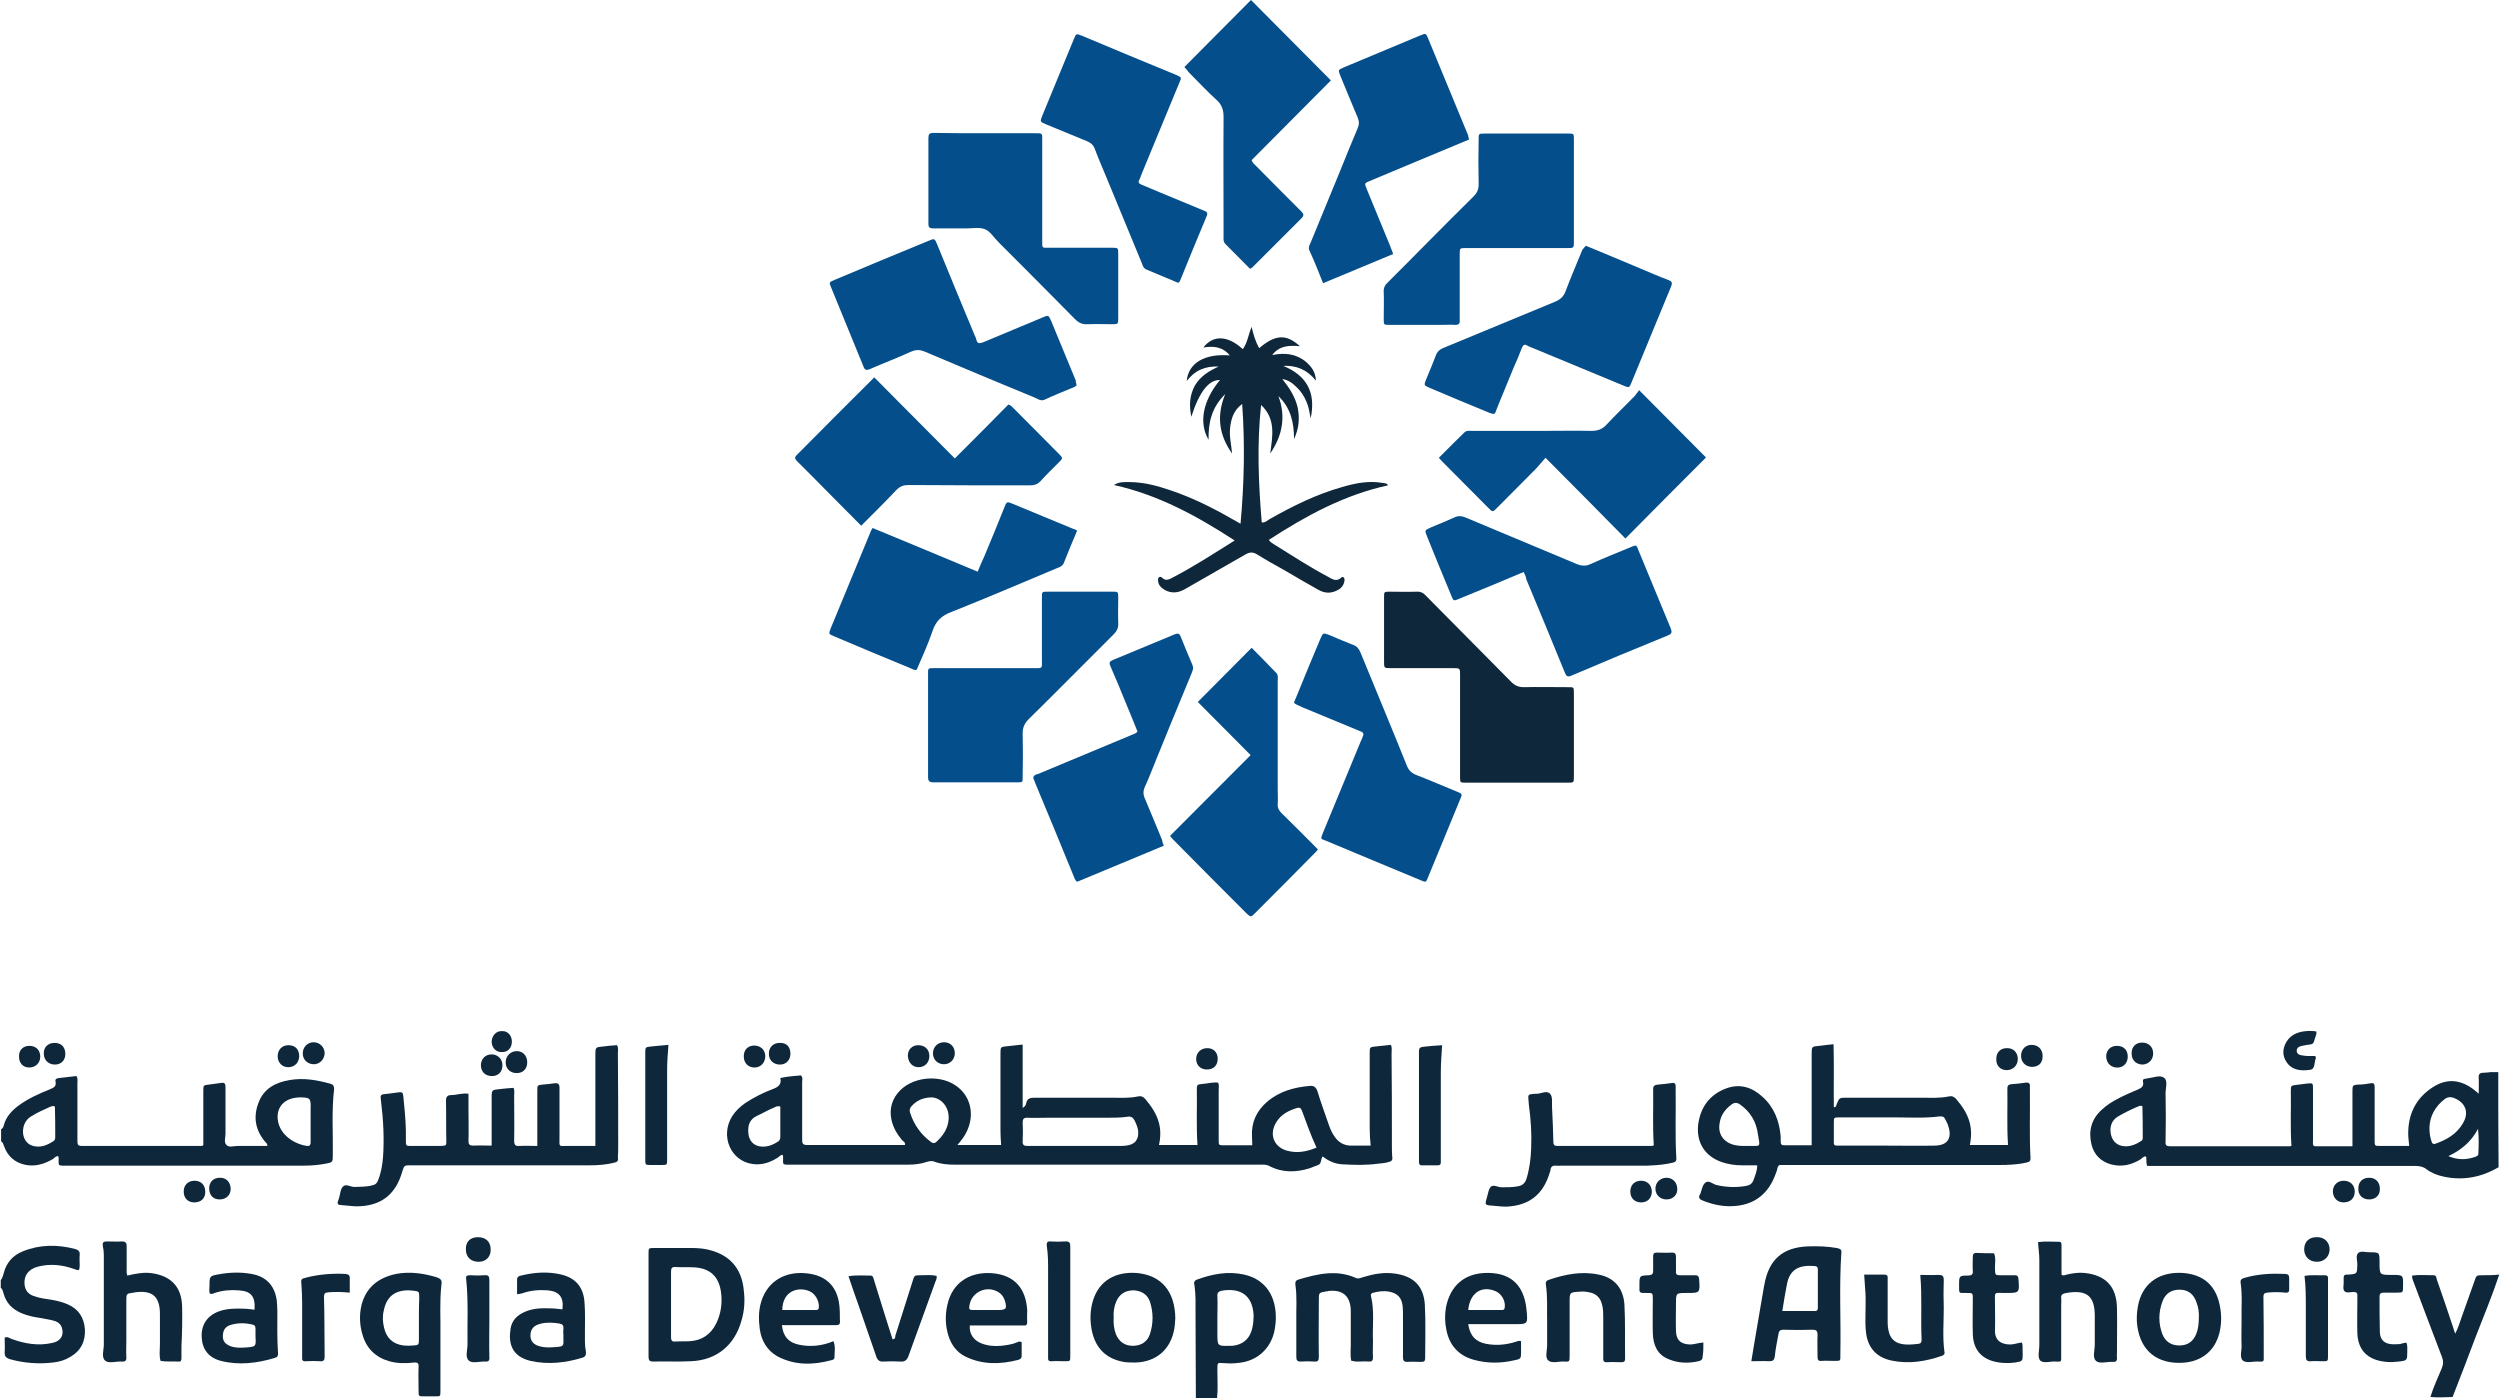 <svg width="236" height="132" viewBox="0 0 236 132" fill="none" xmlns="http://www.w3.org/2000/svg">
<path d="M113.073 66.264C114.767 64.56 116.429 62.887 118.154 61.152C118.893 61.896 119.693 62.701 120.494 63.538C120.679 63.724 120.617 64.002 120.617 64.219C120.617 67.627 120.617 71.034 120.617 74.442C120.617 74.938 120.648 75.403 120.617 75.898C120.586 76.27 120.74 76.518 120.986 76.766C122.126 77.881 123.265 79.027 124.404 80.173C124.343 80.297 124.281 80.359 124.219 80.421C122.31 82.373 120.371 84.293 118.431 86.245C118.092 86.586 118.061 86.586 117.692 86.245C115.352 83.891 113.012 81.567 110.702 79.213C110.61 79.12 110.548 79.027 110.456 78.903C112.981 76.363 115.506 73.854 118.061 71.282C116.368 69.579 114.705 67.906 113.073 66.264Z" fill="#044F8B"/>
<path d="M145.897 43.216C145.589 43.556 145.312 43.897 145.035 44.207C143.803 45.446 142.571 46.685 141.34 47.924C140.909 48.358 140.909 48.358 140.508 47.955C139.03 46.468 137.583 45.012 136.105 43.525C136.013 43.432 135.951 43.34 135.828 43.216C136.629 42.41 137.429 41.605 138.23 40.83C138.445 40.613 138.722 40.675 138.969 40.675C141.155 40.675 143.372 40.675 145.558 40.675C147.098 40.675 148.668 40.644 150.207 40.675C150.792 40.675 151.223 40.551 151.655 40.087C152.517 39.157 153.44 38.29 154.333 37.361C154.487 37.175 154.61 36.989 154.734 36.834C156.92 39.033 159.014 41.14 161.046 43.185C158.552 45.694 156.027 48.203 153.44 50.836C151.008 48.358 148.514 45.849 145.897 43.216Z" fill="#044F8B"/>
<path d="M81.297 49.627C80.374 48.698 79.512 47.831 78.65 46.963C77.51 45.817 76.402 44.671 75.263 43.556C75.047 43.339 74.955 43.184 75.232 42.936C77.664 40.489 80.097 38.041 82.529 35.625C85.054 38.165 87.579 40.706 90.135 43.277C91.889 41.542 93.552 39.838 95.184 38.196C95.43 38.227 95.523 38.413 95.677 38.537C97.093 39.962 98.51 41.387 99.926 42.812C100.357 43.246 100.357 43.246 99.957 43.648C99.372 44.237 98.756 44.826 98.202 45.445C97.924 45.724 97.647 45.817 97.247 45.817C93.429 45.817 89.611 45.817 85.762 45.786C85.3 45.786 84.962 45.91 84.623 46.251C83.576 47.366 82.468 48.45 81.297 49.627Z" fill="#044F8B"/>
<path d="M148.575 18.03C148.575 19.61 148.575 21.189 148.575 22.8C148.575 23.42 148.575 23.42 147.928 23.42C144.88 23.42 141.863 23.42 138.814 23.42C138.66 23.42 138.476 23.42 138.322 23.42C137.829 23.42 137.798 23.42 137.798 23.947C137.798 25.805 137.798 27.695 137.798 29.585C137.798 29.802 137.798 30.018 137.798 30.235C137.829 30.545 137.706 30.669 137.398 30.669C136.967 30.638 136.536 30.669 136.105 30.669C134.473 30.669 132.81 30.669 131.147 30.669C130.624 30.669 130.624 30.669 130.624 30.08C130.624 29.244 130.655 28.407 130.624 27.571C130.593 27.168 130.747 26.89 131.024 26.642C133.703 23.978 136.351 21.251 139.061 18.587C139.461 18.215 139.615 17.813 139.584 17.255C139.553 15.892 139.553 14.529 139.584 13.135C139.584 12.639 139.584 12.608 140.108 12.608C142.756 12.608 145.404 12.608 148.082 12.608C148.575 12.608 148.575 12.639 148.575 13.135C148.575 14.746 148.575 16.388 148.575 18.03Z" fill="#044F8B"/>
<path d="M137.83 68.432C137.83 66.883 137.83 65.303 137.83 63.754C137.83 63.072 137.83 63.072 137.183 63.072C135.212 63.072 133.272 63.072 131.302 63.072C130.655 63.072 130.655 63.072 130.655 62.453C130.655 60.439 130.655 58.426 130.655 56.381C130.655 55.855 130.655 55.855 131.21 55.855C132.041 55.855 132.872 55.886 133.704 55.855C134.104 55.824 134.381 55.978 134.627 56.257C137.306 58.983 140.016 61.678 142.664 64.374C143.002 64.714 143.341 64.869 143.864 64.869C145.219 64.838 146.574 64.869 147.96 64.869C148.575 64.869 148.575 64.838 148.575 65.427C148.575 68.06 148.575 70.662 148.575 73.296C148.575 73.884 148.575 73.884 147.99 73.884C144.788 73.884 141.586 73.884 138.384 73.884C137.83 73.884 137.83 73.884 137.83 73.326C137.83 71.716 137.83 70.074 137.83 68.432Z" fill="#0E273B"/>
<path d="M101.62 36.276C101.651 36.431 101.527 36.462 101.435 36.524C100.48 36.927 99.526 37.299 98.602 37.732C98.263 37.887 97.986 37.67 97.709 37.547C94.23 36.121 90.781 34.666 87.333 33.209C86.84 32.993 86.471 32.993 85.978 33.209C84.685 33.798 83.361 34.294 82.098 34.851C81.79 34.975 81.637 34.944 81.513 34.603C80.497 32.094 79.45 29.585 78.434 27.076C78.25 26.642 78.28 26.642 78.773 26.425C81.729 25.186 84.685 23.947 87.641 22.739C88.226 22.491 88.226 22.491 88.472 23.079C89.642 25.93 90.812 28.811 92.013 31.661C92.075 31.785 92.136 31.908 92.167 32.063C92.259 32.466 92.475 32.435 92.814 32.311C94.692 31.537 96.57 30.731 98.448 29.957C98.972 29.74 98.972 29.74 99.218 30.267C99.988 32.156 100.788 34.046 101.558 35.936C101.527 36.029 101.589 36.121 101.62 36.276Z" fill="#044F8B"/>
<path d="M122.156 66.357C122.187 66.233 122.218 66.109 122.279 66.016C123.049 64.095 123.85 62.206 124.65 60.285C124.897 59.727 124.897 59.727 125.482 59.944C126.221 60.254 126.99 60.595 127.729 60.873C128.099 60.997 128.284 61.245 128.438 61.617C129.885 65.149 131.363 68.68 132.779 72.212C132.964 72.707 133.241 72.986 133.734 73.172C135.027 73.668 136.289 74.225 137.582 74.752C138.044 74.938 138.044 74.969 137.86 75.403C136.843 77.881 135.827 80.328 134.811 82.806C134.626 83.302 134.596 83.302 134.165 83.116C131.147 81.877 128.16 80.607 125.174 79.368C124.681 79.151 124.619 79.275 124.897 78.593C126.097 75.712 127.268 72.831 128.468 69.95C128.499 69.919 128.499 69.857 128.53 69.826C128.807 69.176 128.807 69.176 128.16 68.928C126.405 68.216 124.681 67.472 122.926 66.76C122.649 66.605 122.372 66.543 122.156 66.357Z" fill="#044F8B"/>
<path d="M111.226 26.703C110.24 26.301 109.255 25.867 108.27 25.464C107.931 25.34 107.87 25.062 107.777 24.814C106.669 22.119 105.56 19.454 104.452 16.759C104.082 15.861 103.682 14.963 103.343 14.033C103.22 13.693 103.005 13.507 102.666 13.352C101.373 12.825 100.049 12.268 98.755 11.741C98.17 11.493 98.17 11.493 98.386 10.935C99.371 8.519 100.387 6.103 101.373 3.686C101.588 3.16 101.588 3.16 102.142 3.377C105.098 4.616 108.054 5.855 111.01 7.063C111.595 7.311 111.534 7.342 111.318 7.838C110.117 10.719 108.947 13.6 107.746 16.481C107.685 16.636 107.654 16.79 107.562 16.945C107.408 17.224 107.5 17.317 107.777 17.441C108.393 17.689 109.009 17.968 109.625 18.215C110.979 18.773 112.303 19.331 113.658 19.888C113.904 19.981 114.058 20.074 113.904 20.415C113.042 22.459 112.211 24.504 111.38 26.549C111.349 26.58 111.287 26.642 111.226 26.703Z" fill="#044F8B"/>
<path d="M149.714 23.203C151.377 23.885 153.071 24.597 154.764 25.31C155.657 25.681 156.55 26.084 157.474 26.425C157.812 26.549 157.905 26.673 157.751 27.044C156.488 30.08 155.257 33.116 153.994 36.152C153.81 36.617 153.779 36.617 153.255 36.4C150.33 35.192 147.436 33.984 144.511 32.776C144.388 32.745 144.295 32.683 144.172 32.621C143.926 32.466 143.803 32.559 143.679 32.806C143.433 33.457 143.156 34.108 142.879 34.727C142.294 36.183 141.678 37.608 141.124 39.033C140.908 39.126 140.754 39.002 140.6 38.971C138.722 38.197 136.844 37.422 134.966 36.617C134.411 36.369 134.411 36.369 134.627 35.811C134.935 35.068 135.243 34.355 135.52 33.612C135.674 33.178 135.92 32.961 136.351 32.806C139.831 31.381 143.279 29.925 146.758 28.5C147.282 28.284 147.621 28.005 147.805 27.447C148.298 26.146 148.852 24.876 149.376 23.575C149.499 23.451 149.56 23.327 149.714 23.203Z" fill="#044F8B"/>
<path d="M101.681 50.093C101.25 51.115 100.819 52.137 100.418 53.16C100.295 53.438 100.049 53.531 99.803 53.624C96.477 55.018 93.152 56.443 89.796 57.776C88.903 58.116 88.349 58.612 88.04 59.541C87.609 60.811 87.055 62.02 86.532 63.228C86.285 63.29 86.162 63.166 86.008 63.104C83.576 62.112 81.143 61.09 78.742 60.068C78.218 59.851 78.218 59.851 78.403 59.355C79.665 56.288 80.928 53.222 82.19 50.186C82.221 50.062 82.314 49.969 82.375 49.845C85.67 51.208 88.964 52.571 92.29 53.965C92.505 53.438 92.721 52.943 92.936 52.478C93.583 50.96 94.199 49.411 94.814 47.893C95.03 47.336 95.061 47.336 95.584 47.553C97.493 48.358 99.433 49.133 101.342 49.938C101.435 49.938 101.527 50 101.681 50.093Z" fill="#044F8B"/>
<path d="M143.833 53.996C141.863 54.833 139.923 55.638 138.014 56.412C137.09 56.784 137.275 56.846 136.875 55.917C136.136 54.151 135.428 52.416 134.719 50.65C134.473 50.062 134.473 50.062 135.089 49.783C135.828 49.473 136.536 49.194 137.275 48.854C137.644 48.668 137.983 48.699 138.353 48.854C141.832 50.31 145.311 51.766 148.791 53.222C149.283 53.438 149.714 53.469 150.207 53.222C151.439 52.664 152.701 52.168 153.964 51.642C154.456 51.425 154.487 51.425 154.672 51.952C155.688 54.43 156.704 56.877 157.72 59.324C157.843 59.665 157.843 59.82 157.474 59.975C154.425 61.214 151.377 62.484 148.329 63.785C147.929 63.971 147.836 63.754 147.713 63.475C146.512 60.533 145.311 57.621 144.08 54.678C144.08 54.492 143.957 54.275 143.833 53.996Z" fill="#044F8B"/>
<path d="M138.692 13.166C136.906 13.909 135.182 14.621 133.488 15.334C132.072 15.923 130.655 16.511 129.27 17.1C128.808 17.286 128.808 17.317 128.993 17.781C129.732 19.578 130.471 21.375 131.21 23.172C131.302 23.419 131.394 23.667 131.518 23.977C129.301 24.907 127.115 25.805 124.898 26.734C124.467 25.65 124.066 24.628 123.604 23.636C123.481 23.326 123.635 23.11 123.728 22.893C124.651 20.662 125.544 18.463 126.468 16.232C127.022 14.869 127.576 13.475 128.161 12.112C128.315 11.741 128.315 11.462 128.161 11.09C127.607 9.789 127.084 8.488 126.53 7.156C126.314 6.598 126.314 6.598 126.807 6.381C129.239 5.359 131.641 4.368 134.073 3.345C134.597 3.128 134.597 3.128 134.812 3.624C136.075 6.691 137.337 9.758 138.599 12.794C138.599 12.918 138.63 13.011 138.692 13.166Z" fill="#044F8B"/>
<path d="M109.871 79.832C107.1 80.978 104.39 82.125 101.681 83.24C101.465 83.085 101.435 82.868 101.342 82.682C100.141 79.739 98.941 76.827 97.709 73.884C97.678 73.822 97.678 73.73 97.647 73.698C97.432 73.358 97.586 73.172 97.924 73.079C98.048 73.048 98.201 72.986 98.325 72.924C101.157 71.747 103.959 70.57 106.792 69.392C106.977 69.299 107.223 69.269 107.377 69.052C107.008 68.153 106.638 67.193 106.238 66.264C105.776 65.117 105.314 64.002 104.822 62.887C104.668 62.546 104.76 62.422 105.068 62.298C107.008 61.493 108.948 60.688 110.887 59.882C111.195 59.758 111.349 59.789 111.472 60.13C111.811 60.997 112.181 61.865 112.55 62.732C112.704 63.073 112.581 63.321 112.458 63.63C111.318 66.357 110.21 69.083 109.101 71.809C108.763 72.645 108.455 73.451 108.085 74.256C107.901 74.659 107.901 75 108.085 75.402C108.64 76.703 109.163 78.004 109.717 79.337C109.717 79.492 109.779 79.646 109.871 79.832Z" fill="#044F8B"/>
<path d="M111.811 6.32C113.935 4.182 116.029 2.076 118.092 0C120.555 2.478 123.08 5.019 125.636 7.59C123.172 10.068 120.647 12.608 118.153 15.118C118.246 15.396 118.461 15.551 118.615 15.706C120.001 17.131 121.417 18.525 122.834 19.95C123.049 20.167 123.142 20.322 122.864 20.601C121.294 22.15 119.755 23.73 118.184 25.279C118.153 25.309 118.092 25.309 117.999 25.372C117.23 24.597 116.46 23.823 115.69 23.048C115.444 22.8 115.505 22.521 115.505 22.243C115.505 18.525 115.475 14.777 115.505 11.059C115.505 10.378 115.351 9.882 114.828 9.418C113.904 8.581 113.042 7.652 112.18 6.784C112.088 6.598 111.872 6.444 111.811 6.32Z" fill="#044F8B"/>
<path d="M87.61 68.432C87.61 66.883 87.61 65.303 87.61 63.754C87.61 63.042 87.548 63.073 88.256 63.073C91.335 63.073 94.415 63.073 97.494 63.073C98.479 63.073 98.356 63.166 98.356 62.174C98.356 60.285 98.356 58.364 98.356 56.474C98.356 55.824 98.325 55.855 99.002 55.855C101.004 55.855 103.005 55.855 105.037 55.855C105.53 55.855 105.561 55.855 105.561 56.381C105.561 57.187 105.53 58.023 105.561 58.829C105.592 59.262 105.438 59.572 105.13 59.882C102.451 62.546 99.803 65.241 97.093 67.905C96.724 68.277 96.539 68.68 96.539 69.207C96.57 70.57 96.57 71.933 96.539 73.327C96.539 73.853 96.539 73.853 96.046 73.853C93.398 73.853 90.75 73.853 88.102 73.853C87.733 73.853 87.61 73.729 87.61 73.358C87.61 71.747 87.61 70.105 87.61 68.432Z" fill="#044F8B"/>
<path d="M93.029 12.577C94.538 12.577 96.046 12.577 97.555 12.577C98.479 12.577 98.387 12.515 98.387 13.382C98.387 16.449 98.387 19.547 98.387 22.614C98.387 22.769 98.387 22.955 98.387 23.11C98.387 23.326 98.51 23.419 98.695 23.388C98.879 23.388 99.064 23.388 99.279 23.388C101.189 23.388 103.098 23.388 105.007 23.388C105.53 23.388 105.561 23.388 105.561 23.946C105.561 25.991 105.561 28.035 105.561 30.08C105.561 30.576 105.53 30.606 105.037 30.606C104.237 30.606 103.467 30.576 102.666 30.606C102.174 30.637 101.835 30.483 101.466 30.111C99.064 27.663 96.632 25.247 94.23 22.831C93.799 22.397 93.46 21.808 92.937 21.623C92.413 21.437 91.797 21.561 91.243 21.561C90.196 21.561 89.149 21.561 88.103 21.561C87.764 21.561 87.641 21.468 87.641 21.127C87.641 18.432 87.641 15.737 87.641 13.042C87.641 12.67 87.733 12.546 88.133 12.546C89.734 12.577 91.366 12.577 93.029 12.577Z" fill="#044F8B"/>
<path d="M118.862 32.868C120.402 31.567 121.418 31.505 122.711 32.682C121.695 32.589 120.771 32.62 120.094 33.519C121.294 33.271 122.372 33.395 123.296 34.169C123.789 34.603 124.189 35.099 124.22 35.935C123.388 34.882 122.372 34.479 121.141 34.541C123.327 35.439 124.25 37.019 123.727 39.498C123.604 38.878 123.542 38.382 123.327 37.918C123.111 37.391 122.803 36.926 122.403 36.555C122.033 36.183 121.633 35.873 121.048 35.78C121.695 36.586 122.249 37.422 122.495 38.444C122.711 39.498 122.618 40.458 122.157 41.449C122.157 39.9 121.849 38.506 120.679 37.391C121.418 39.343 121.048 41.139 119.909 42.812C120.124 41.17 120.463 39.559 119.047 38.227C118.646 41.914 118.8 45.631 119.108 49.318C119.447 49.349 119.632 49.132 119.847 49.008C122.033 47.769 124.281 46.654 126.714 45.972C127.976 45.6 129.269 45.352 130.593 45.6C130.747 45.631 130.932 45.6 131.024 45.817C126.898 46.716 123.265 48.698 119.786 50.96C119.909 51.208 120.124 51.269 120.278 51.393C121.972 52.447 123.635 53.531 125.39 54.46C125.79 54.677 126.159 54.956 126.621 54.522C126.775 54.367 126.929 54.553 126.929 54.739C126.898 55.142 126.683 55.483 126.344 55.668C125.698 56.04 125.082 56.04 124.435 55.668C123.388 55.08 122.372 54.491 121.325 53.872C120.432 53.376 119.539 52.88 118.646 52.323C118.277 52.106 118 52.106 117.6 52.323C115.691 53.438 113.782 54.491 111.873 55.606C111.226 55.978 110.61 56.04 109.964 55.699C109.594 55.483 109.317 55.204 109.317 54.739C109.317 54.491 109.502 54.367 109.686 54.522C109.964 54.801 110.21 54.77 110.518 54.615C112.581 53.562 114.521 52.292 116.553 51.022C112.981 48.698 109.348 46.716 105.16 45.786C105.622 45.476 106.115 45.507 106.577 45.507C107.931 45.507 109.225 45.848 110.487 46.282C112.519 46.963 114.459 47.924 116.337 49.008C116.553 49.132 116.799 49.256 117.107 49.442C117.446 45.662 117.538 41.976 117.261 38.135C116.43 38.754 116.214 39.559 116.122 40.396C116.029 41.201 116.245 42.007 116.306 42.812C115.106 41.108 114.798 39.312 115.66 37.205C114.367 38.475 114.059 39.9 114.089 41.511C113.135 39.9 113.566 37.794 115.167 35.873C114.12 35.842 113.227 36.957 112.458 39.343C112.242 38.227 112.304 37.298 112.796 36.4C113.32 35.501 114.151 35.006 115.044 34.603C113.812 34.541 112.796 34.944 112.026 35.966C112.18 34.262 113.72 33.364 116.091 33.55C115.413 32.713 114.521 32.651 113.597 32.806C114.521 31.598 115.906 31.66 117.322 32.961C117.754 32.372 117.846 31.598 118.154 30.855C118.308 31.536 118.493 32.187 118.862 32.868Z" fill="#0E273B"/>
<path d="M58.358 108.115C58.358 105.234 58.358 102.353 58.328 99.472C58.328 99.225 58.389 98.946 58.266 98.698C58.235 98.667 58.204 98.667 58.204 98.667C57.773 98.698 57.342 98.729 56.911 98.791C56.234 98.853 56.203 98.853 56.203 99.565C56.203 102.415 56.203 105.265 56.203 108.177C55.372 108.177 54.479 108.177 53.586 108.177C52.693 108.177 52.816 108.301 52.816 107.372C52.816 105.823 52.816 104.243 52.816 102.694C52.816 102.322 52.693 102.23 52.354 102.261C51.985 102.322 51.584 102.353 51.215 102.384C50.722 102.446 50.722 102.446 50.722 102.973C50.722 104.677 50.722 106.412 50.722 108.177C50.168 108.177 49.583 108.146 49.029 108.177C48.659 108.208 48.536 108.085 48.536 107.682C48.567 106.257 48.536 104.863 48.536 103.438C48.536 103.19 48.598 102.942 48.475 102.694C48.044 102.725 47.582 102.756 47.12 102.818C46.442 102.88 46.412 102.911 46.412 103.593C46.412 105.111 46.412 106.598 46.412 108.146C45.827 108.146 45.272 108.115 44.687 108.146C44.349 108.146 44.225 108.054 44.225 107.713C44.256 106.721 44.225 105.73 44.225 104.77C44.225 104.274 44.225 103.778 44.225 103.252C43.64 103.159 43.117 103.376 42.593 103.376C42.224 103.376 42.101 103.562 42.101 103.902C42.132 105.142 42.101 106.35 42.132 107.589C42.132 108.146 42.163 108.146 41.639 108.177C40.715 108.177 39.761 108.177 38.837 108.177C38.314 108.177 38.314 108.177 38.314 107.62C38.344 106.443 38.252 105.265 38.129 104.088C38.006 102.973 38.191 103.035 37.082 103.19C36.928 103.221 36.743 103.221 36.589 103.252C35.881 103.314 35.881 103.314 35.974 103.995C36.189 105.73 36.281 107.496 36.158 109.231C36.097 109.974 35.974 110.718 35.696 111.399C35.604 111.678 35.45 111.833 35.142 111.895C34.588 112.05 34.003 112.019 33.449 112.05C33.079 112.05 32.648 111.709 32.371 112.019C32.125 112.267 32.125 112.731 32.002 113.103C31.971 113.196 31.94 113.289 31.909 113.382C31.817 113.63 31.909 113.754 32.156 113.754C32.679 113.785 33.202 113.878 33.726 113.878C35.974 113.847 37.359 112.762 37.975 110.594C38.16 110.005 38.16 110.005 38.776 110.005C42.686 110.005 46.627 110.005 50.538 110.005C52.262 110.005 53.986 110.005 55.71 110.005C56.48 110.005 57.25 109.943 57.989 109.757C58.266 109.695 58.389 109.602 58.328 109.262C58.358 108.89 58.358 108.518 58.358 108.115Z" fill="#0E273B"/>
<path d="M157.905 109.757C158.213 109.695 158.274 109.54 158.243 109.262C158.12 107.186 158.213 105.079 158.182 103.004C158.182 102.849 158.182 102.663 158.182 102.508C158.182 102.291 158.059 102.198 157.874 102.229C157.412 102.291 156.981 102.353 156.519 102.384C156.18 102.415 156.057 102.508 156.057 102.849C156.088 104.615 155.996 106.35 156.119 108.115C156.057 108.146 155.996 108.177 155.934 108.177C152.978 108.177 150.022 108.177 147.036 108.177C146.697 108.177 146.635 108.053 146.635 107.744C146.605 106.659 146.574 105.575 146.512 104.522C146.481 104.088 146.605 103.5 146.297 103.221C145.958 102.911 145.434 103.283 145.003 103.252C144.942 103.252 144.911 103.252 144.849 103.252C144.234 103.314 144.234 103.314 144.295 103.933C144.295 104.057 144.326 104.181 144.326 104.305C144.511 105.668 144.603 107.031 144.542 108.394C144.511 109.355 144.388 110.315 144.11 111.244C143.987 111.678 143.71 111.926 143.279 111.988C142.786 112.081 142.294 112.081 141.77 112.081C141.401 112.081 140.97 111.802 140.754 112.019C140.508 112.236 140.477 112.7 140.354 113.072C140.323 113.196 140.292 113.289 140.262 113.413C140.2 113.661 140.292 113.753 140.539 113.784C141.093 113.815 141.616 113.908 142.171 113.908C144.357 113.815 145.681 112.762 146.297 110.687C146.327 110.625 146.358 110.563 146.358 110.47C146.389 110.098 146.605 110.005 146.943 110.036C147.097 110.067 147.22 110.036 147.374 110.036C150.084 110.036 152.824 110.036 155.534 110.036C156.365 110.005 157.135 109.943 157.905 109.757Z" fill="#0E273B"/>
<path d="M61.438 98.791C60.914 98.853 60.914 98.853 60.914 99.41C60.914 102.756 60.914 106.071 60.914 109.416C60.914 109.974 60.914 109.974 61.438 109.974C61.776 109.974 62.115 109.974 62.454 109.974C62.977 109.974 62.977 109.974 62.977 109.416C62.977 106.597 62.977 103.809 62.977 100.99C62.977 100.216 63.039 99.472 63.1 98.636C62.484 98.698 61.961 98.729 61.438 98.791Z" fill="#0E273B"/>
<path d="M134.32 98.822C134.073 98.853 133.95 98.946 133.95 99.225C133.95 102.694 133.95 106.195 133.95 109.664C133.95 109.881 134.012 110.036 134.258 110.005C134.751 110.005 135.213 110.005 135.705 110.005C135.921 110.005 136.013 109.943 136.013 109.726C136.013 109.571 136.013 109.386 136.013 109.231C136.013 106.598 136.013 103.964 136.013 101.3C136.013 100.433 136.075 99.596 136.136 98.667C135.459 98.698 134.905 98.76 134.32 98.822Z" fill="#0E273B"/>
<path d="M218.07 100.99C218.593 100.928 218.439 100.247 218.624 99.875C218.624 99.844 218.593 99.782 218.563 99.689C218.347 99.689 218.101 99.689 217.885 99.689C217.7 99.689 217.516 99.658 217.3 99.627C217.054 99.596 216.807 99.472 216.807 99.194C216.807 98.915 217.023 98.791 217.3 98.729C217.454 98.698 217.639 98.667 217.793 98.636C218.378 98.574 218.378 98.574 218.532 98.016C218.593 97.799 218.716 97.614 218.655 97.366C218.255 97.304 217.854 97.304 217.454 97.366C216.807 97.459 216.222 97.737 215.853 98.326C215.483 98.946 215.422 99.596 215.822 100.216C216.346 101.052 217.239 101.114 218.07 100.99Z" fill="#0E273B"/>
<path d="M29.57 100.463C30.155 100.494 30.617 100.03 30.647 99.441C30.647 98.852 30.186 98.388 29.601 98.388C29.015 98.388 28.554 98.883 28.584 99.472C28.584 99.999 28.985 100.432 29.57 100.463Z" fill="#0E273B"/>
<path d="M20.732 111.182C20.147 111.182 19.747 111.585 19.747 112.174C19.747 112.824 20.117 113.227 20.732 113.227C21.348 113.227 21.779 112.824 21.779 112.205C21.748 111.585 21.348 111.151 20.732 111.182Z" fill="#0E273B"/>
<path d="M199.75 100.774C200.366 100.836 200.827 100.433 200.858 99.814C200.889 99.163 200.519 98.76 199.904 98.729C199.288 98.698 198.888 99.07 198.826 99.628C198.795 100.247 199.165 100.712 199.75 100.774Z" fill="#0E273B"/>
<path d="M221.241 111.461C220.625 111.461 220.194 111.926 220.225 112.514C220.256 113.103 220.656 113.506 221.241 113.506C221.888 113.506 222.288 113.103 222.288 112.483C222.288 111.864 221.857 111.461 221.241 111.461Z" fill="#0E273B"/>
<path d="M154.918 111.461C154.303 111.461 153.902 111.864 153.902 112.483C153.902 113.072 154.272 113.475 154.857 113.506C155.503 113.537 155.904 113.134 155.935 112.514C155.935 111.895 155.534 111.461 154.918 111.461Z" fill="#0E273B"/>
<path d="M18.361 111.461C17.746 111.461 17.314 111.895 17.345 112.514C17.345 113.103 17.746 113.506 18.331 113.506C18.977 113.506 19.378 113.134 19.378 112.514C19.378 111.864 18.977 111.461 18.361 111.461Z" fill="#0E273B"/>
<path d="M223.612 111.182C223.027 111.182 222.627 111.585 222.627 112.174C222.596 112.793 222.996 113.227 223.643 113.227C224.259 113.227 224.69 112.824 224.659 112.205C224.659 111.585 224.228 111.151 223.612 111.182Z" fill="#0E273B"/>
<path d="M89.057 100.463C89.642 100.494 90.103 100.061 90.134 99.472C90.165 98.852 89.734 98.388 89.118 98.388C88.533 98.388 88.071 98.821 88.071 99.441C88.071 99.999 88.472 100.432 89.057 100.463Z" fill="#0E273B"/>
<path d="M47.736 100.278C47.736 100.897 48.167 101.3 48.783 101.3C49.399 101.3 49.799 100.866 49.769 100.216C49.738 99.627 49.337 99.225 48.783 99.225C48.198 99.225 47.736 99.689 47.736 100.278Z" fill="#0E273B"/>
<path d="M189.434 101.021C190.019 101.021 190.481 100.588 190.481 99.968C190.481 99.349 190.05 98.915 189.434 98.946C188.818 98.946 188.418 99.38 188.449 100.03C188.449 100.619 188.849 101.021 189.434 101.021Z" fill="#0E273B"/>
<path d="M73.569 100.495C74.185 100.525 74.616 100.092 74.616 99.472C74.616 98.822 74.246 98.419 73.6 98.45C72.984 98.45 72.553 98.884 72.584 99.503C72.584 100.061 72.984 100.464 73.569 100.495Z" fill="#0E273B"/>
<path d="M2.751 100.773C3.336 100.773 3.798 100.37 3.798 99.751C3.798 99.131 3.398 98.728 2.782 98.728C2.197 98.728 1.797 99.1 1.797 99.689C1.766 100.339 2.166 100.773 2.751 100.773Z" fill="#0E273B"/>
<path d="M157.258 111.182C156.673 111.213 156.242 111.678 156.273 112.266C156.304 112.824 156.735 113.227 157.32 113.227C157.936 113.227 158.367 112.793 158.336 112.205C158.305 111.585 157.874 111.151 157.258 111.182Z" fill="#0E273B"/>
<path d="M86.717 100.743C87.302 100.743 87.733 100.309 87.733 99.689C87.733 99.07 87.302 98.667 86.686 98.667C86.102 98.667 85.701 99.07 85.701 99.658C85.732 100.309 86.132 100.743 86.717 100.743Z" fill="#0E273B"/>
<path d="M27.26 100.743C27.845 100.712 28.214 100.309 28.245 99.72C28.245 99.07 27.876 98.667 27.229 98.667C26.613 98.667 26.213 99.101 26.213 99.72C26.213 100.34 26.675 100.774 27.26 100.743Z" fill="#0E273B"/>
<path d="M202.213 100.495C202.798 100.495 203.259 100.061 203.259 99.441C203.259 98.822 202.828 98.419 202.213 98.419C201.597 98.419 201.196 98.853 201.227 99.472C201.227 100.061 201.628 100.464 202.213 100.495Z" fill="#0E273B"/>
<path d="M5.183 100.495C5.768 100.495 6.168 100.092 6.168 99.504C6.168 98.853 5.799 98.45 5.152 98.45C4.537 98.45 4.106 98.853 4.136 99.472C4.136 100.061 4.567 100.495 5.183 100.495Z" fill="#0E273B"/>
<path d="M71.229 100.774C71.814 100.774 72.245 100.309 72.245 99.69C72.214 99.07 71.783 98.698 71.167 98.698C70.582 98.729 70.213 99.101 70.213 99.721C70.213 100.371 70.644 100.774 71.229 100.774Z" fill="#0E273B"/>
<path d="M191.836 98.636C191.251 98.605 190.789 99.039 190.789 99.659C190.789 100.247 191.159 100.65 191.744 100.712C192.39 100.743 192.821 100.371 192.821 99.752C192.852 99.101 192.452 98.667 191.836 98.636Z" fill="#0E273B"/>
<path d="M46.381 101.579C46.997 101.61 47.428 101.207 47.428 100.587C47.459 99.999 46.997 99.534 46.412 99.534C45.827 99.534 45.426 99.937 45.395 100.525C45.395 101.145 45.765 101.548 46.381 101.579Z" fill="#0E273B"/>
<path d="M113.936 100.96C114.582 100.96 114.952 100.557 114.952 99.937C114.952 99.318 114.521 98.915 113.905 98.946C113.32 98.977 112.889 99.411 112.92 100.03C112.95 100.588 113.351 100.96 113.936 100.96Z" fill="#0E273B"/>
<path d="M47.397 99.317C47.952 99.317 48.321 98.915 48.321 98.326C48.321 97.768 47.952 97.335 47.428 97.335C46.843 97.304 46.443 97.737 46.412 98.326C46.412 98.915 46.843 99.348 47.397 99.317Z" fill="#0E273B"/>
<path d="M31.14 102.292C29.908 101.951 28.676 101.734 27.383 101.951C26.028 102.168 24.889 102.756 24.396 104.119C23.873 105.482 24.119 106.753 25.105 107.868C25.166 107.93 25.259 107.992 25.228 108.178C24.304 108.178 23.349 108.178 22.426 108.178C22.056 108.178 21.594 108.363 21.348 108.054C21.133 107.806 21.287 107.372 21.287 107C21.287 105.544 21.287 104.057 21.287 102.601C21.287 102.292 21.194 102.168 20.855 102.23C20.486 102.292 20.086 102.323 19.716 102.385C19.193 102.447 19.193 102.447 19.193 103.004C19.193 104.708 19.193 106.412 19.193 108.116C19.162 108.116 19.1 108.178 19.008 108.178C15.252 108.178 11.495 108.178 7.739 108.178C7.369 108.178 7.308 108.054 7.308 107.713C7.308 105.916 7.308 104.119 7.308 102.292C7.308 102.075 7.369 101.796 7.215 101.579C6.692 101.641 6.138 101.703 5.583 101.765C5.368 101.796 5.183 101.827 5.245 102.106C5.337 102.601 5.029 102.694 4.66 102.849C3.674 103.252 2.689 103.686 1.796 104.336C1.119 104.832 0.564 105.42 0.349 106.257C0.318 106.381 0.256 106.536 0.103 106.598C0.103 106.969 0.103 107.372 0.103 107.744C0.318 107.868 0.318 108.085 0.41 108.27C0.749 109.169 1.396 109.726 2.319 109.943C3.274 110.16 4.105 109.912 4.937 109.448C5.121 109.355 5.214 109.138 5.491 109.138C5.614 109.417 5.46 109.726 5.583 109.974C5.768 110.067 5.953 110.036 6.138 110.036C13.65 110.036 21.194 110.036 28.738 110.036C29.415 110.036 30.093 109.974 30.739 109.85C31.417 109.726 31.417 109.696 31.417 109.014C31.448 106.938 31.294 104.863 31.54 102.818C31.54 102.447 31.386 102.354 31.14 102.292ZM5.214 107.403C5.214 107.527 5.152 107.651 5.06 107.713C4.444 108.116 3.797 108.394 3.028 108.147C2.751 108.054 2.535 107.868 2.381 107.62C1.95 106.876 2.196 105.823 2.935 105.389C3.52 105.018 4.167 104.739 4.783 104.46C4.906 104.429 4.998 104.367 5.183 104.46C5.214 105.42 5.214 106.412 5.214 107.403ZM29.323 104.677C29.323 105.111 29.323 105.544 29.323 105.978C29.323 106.598 29.323 107.217 29.323 107.837C29.323 108.054 29.261 108.209 28.984 108.178C27.999 108.054 26.675 107.341 26.305 106.102C25.936 104.801 26.613 103.779 27.937 103.624C28.03 103.624 28.122 103.593 28.214 103.593C29.292 103.593 29.354 103.655 29.323 104.677Z" fill="#0E273B"/>
<path d="M131.394 108.023C131.394 105.173 131.394 102.292 131.363 99.442C131.363 99.194 131.425 98.915 131.302 98.636C130.809 98.698 130.316 98.729 129.824 98.791C129.3 98.853 129.3 98.853 129.3 99.411C129.3 101.301 129.3 103.221 129.3 105.111C129.3 106.102 129.269 107.094 129.393 108.147C128.746 108.147 128.13 108.147 127.545 108.147C126.868 108.147 126.344 107.837 125.975 107.279C125.698 106.908 125.544 106.474 125.39 106.04C125.051 105.049 124.682 104.058 124.374 103.035C124.251 102.664 124.066 102.478 123.666 102.509C122.188 102.633 120.802 103.004 119.632 103.996C118.647 104.832 118.123 105.916 118.185 107.218C118.185 107.496 118.216 107.775 118.216 108.116C117.292 108.116 116.43 108.116 115.537 108.116C115.044 108.116 115.044 108.116 115.044 107.589C115.044 106.04 115.044 104.46 115.044 102.912C115.044 102.695 115.106 102.416 114.983 102.199C114.49 102.137 113.997 102.292 113.505 102.323C112.981 102.385 112.981 102.385 112.981 102.942C113.012 104.646 112.92 106.35 113.043 108.085C111.842 108.085 110.641 108.085 109.409 108.085C109.748 106.505 109.409 105.266 108.116 103.748C107.931 103.531 107.716 103.438 107.439 103.5C106.607 103.686 105.776 103.624 104.945 103.624C102.512 103.624 100.049 103.624 97.617 103.624C97.216 103.624 96.97 103.717 96.878 104.12C96.847 104.275 96.785 104.46 96.539 104.584C96.539 102.54 96.539 100.588 96.539 98.606C96.046 98.667 95.584 98.698 95.123 98.76C94.445 98.822 94.445 98.822 94.445 99.473C94.445 101.889 94.445 104.337 94.445 106.753C94.445 107.187 94.476 107.651 94.507 108.085C93.121 108.085 91.797 108.085 90.381 108.085C90.781 107.62 91.089 107.218 91.305 106.722C91.982 105.235 91.643 103.624 90.473 102.664C88.995 101.425 86.378 101.548 84.992 102.912C84.223 103.686 83.915 104.646 84.161 105.731C84.315 106.443 84.684 107.063 85.146 107.62C85.269 107.744 85.485 107.837 85.424 108.085C82.344 108.085 79.265 108.085 76.156 108.085C75.786 108.085 75.724 107.93 75.724 107.62C75.724 105.793 75.724 103.965 75.724 102.137C75.724 101.951 75.817 101.703 75.601 101.517C74.955 101.579 74.339 101.61 73.661 101.765C73.815 102.416 73.415 102.633 72.922 102.819C72.029 103.159 71.167 103.593 70.367 104.12C69.874 104.46 69.443 104.863 69.104 105.39C67.965 107.249 68.981 109.603 71.044 109.882C71.876 110.006 72.645 109.758 73.353 109.324C73.538 109.231 73.661 109.014 73.877 109.014C74 109.293 73.846 109.603 73.969 109.882C74.154 109.975 74.339 109.944 74.524 109.944C78.249 109.944 81.975 109.944 85.701 109.944C86.316 109.944 86.932 109.882 87.548 109.665C87.794 109.603 88.01 109.572 88.225 109.665C88.81 109.882 89.426 109.944 90.073 109.944C92.875 109.944 95.677 109.944 98.479 109.944C105.283 109.944 112.119 109.944 118.924 109.944C119.232 109.944 119.54 109.913 119.817 110.068C121.048 110.718 122.342 110.687 123.635 110.284C123.912 110.191 124.158 110.068 124.435 109.975C124.774 109.851 124.651 109.417 124.866 109.169C125.451 109.634 126.067 109.882 126.745 109.913C127.853 109.975 128.992 110.006 130.101 109.851C130.439 109.82 130.778 109.789 131.086 109.696C131.363 109.634 131.486 109.51 131.425 109.2C131.394 108.859 131.394 108.457 131.394 108.023ZM73.477 107.744C73.015 108.054 72.491 108.271 71.937 108.24C71.167 108.209 70.706 107.713 70.644 106.97C70.582 106.257 70.736 105.669 71.475 105.328C72.029 105.08 72.522 104.77 73.076 104.553C73.23 104.491 73.353 104.368 73.661 104.46C73.661 105.421 73.661 106.381 73.661 107.341C73.661 107.465 73.631 107.62 73.477 107.744ZM88.379 107.806C88.195 107.961 88.041 107.93 87.887 107.806C86.932 107.094 86.286 106.195 85.916 105.049C85.824 104.801 85.885 104.584 86.07 104.398C86.532 103.903 87.086 103.624 87.887 103.593C88.841 103.593 89.642 104.522 89.549 105.669C89.488 106.536 89.026 107.218 88.379 107.806ZM106.3 108.147C106.053 108.178 105.807 108.178 105.591 108.178C104.237 108.178 102.882 108.178 101.527 108.178C100.018 108.178 98.51 108.178 97.032 108.178C96.693 108.178 96.508 108.116 96.539 107.713C96.57 107.125 96.57 106.567 96.539 105.978C96.539 105.638 96.631 105.514 96.97 105.514C97.617 105.545 98.263 105.514 98.91 105.514C100.788 105.514 102.666 105.514 104.575 105.514C105.191 105.514 105.807 105.514 106.423 105.421C106.761 105.359 106.946 105.483 107.1 105.762C107.254 106.071 107.377 106.381 107.439 106.691C107.531 107.558 107.162 108.054 106.3 108.147ZM121.449 108.612C120.217 108.24 119.786 107.032 120.494 105.916C120.956 105.173 121.664 104.832 122.465 104.584C122.711 104.522 122.803 104.615 122.896 104.832C123.327 105.978 123.727 107.156 124.281 108.333C123.327 108.735 122.403 108.89 121.449 108.612Z" fill="#0E273B"/>
<path d="M235.836 101.207C235.559 101.207 235.343 101.207 235.128 101.207C234.881 101.238 234.635 101.269 234.419 101.269C234.081 101.269 233.957 101.424 233.988 101.765C234.019 102.229 233.988 102.694 233.988 103.252C232.572 101.92 231.125 101.703 229.708 102.601C228.076 103.623 227.307 105.172 227.337 107.093C227.337 107.434 227.399 107.775 227.43 108.177C226.506 108.177 225.613 108.177 224.72 108.177C224.166 108.177 224.166 108.177 224.166 107.651C224.166 106.628 224.166 105.575 224.166 104.553C224.166 103.902 224.166 103.252 224.166 102.601C224.166 102.322 224.074 102.198 223.797 102.26C223.427 102.322 223.027 102.384 222.657 102.384C222.072 102.415 222.072 102.477 222.072 103.035C222.072 104.739 222.072 106.442 222.072 108.208C221.087 108.208 220.102 108.208 219.086 108.208C218.223 108.208 218.347 108.301 218.347 107.434C218.347 105.885 218.347 104.367 218.347 102.818C218.347 102.229 218.347 102.229 217.762 102.291C217.423 102.322 217.084 102.384 216.776 102.415C216.284 102.477 216.253 102.477 216.253 102.973C216.284 104.708 216.191 106.411 216.314 108.177C216.222 108.208 216.13 108.208 216.037 108.208C212.312 108.208 208.586 108.208 204.86 108.208C204.522 108.208 204.398 108.115 204.429 107.774C204.46 106.257 204.46 104.739 204.429 103.221C204.429 102.694 204.676 102.012 204.275 101.734C203.906 101.455 203.259 101.734 202.736 101.796C202.674 101.796 202.643 101.827 202.582 101.827C202.366 101.827 202.243 101.92 202.305 102.136C202.397 102.601 202.089 102.725 201.75 102.88C201.135 103.128 200.519 103.407 199.934 103.716C199.38 103.995 198.856 104.336 198.394 104.77C197.409 105.668 197.132 106.783 197.44 108.053C197.686 109.014 198.302 109.633 199.256 109.912C200.272 110.191 201.196 109.974 202.058 109.447C202.212 109.354 202.335 109.138 202.582 109.169C202.674 109.478 202.551 109.757 202.705 110.067C202.951 110.067 203.198 110.067 203.444 110.067C205.199 110.067 206.985 110.067 208.74 110.067C215.175 110.067 221.61 110.067 228.015 110.067C228.415 110.067 228.754 110.129 229.062 110.377C229.554 110.748 230.139 110.965 230.755 111.089C232.572 111.461 234.265 111.12 235.866 110.191C235.836 107.186 235.836 104.212 235.836 101.207ZM202.274 107.279C202.274 107.434 202.305 107.62 202.12 107.713C201.658 108.022 201.135 108.239 200.58 108.208C199.903 108.177 199.441 107.774 199.287 107.155C199.102 106.38 199.349 105.761 199.903 105.42C200.519 105.048 201.165 104.739 201.812 104.46C201.935 104.398 202.089 104.336 202.243 104.429C202.274 105.389 202.274 106.349 202.274 107.279ZM229.924 107.96C229.678 108.053 229.585 107.929 229.524 107.713C229.4 107.341 229.339 106.969 229.339 106.442C229.37 105.389 229.862 104.46 230.786 103.747C231.032 103.561 231.279 103.53 231.587 103.623C232.757 104.057 233.126 105.017 232.48 106.071C231.894 107.062 230.971 107.589 229.924 107.96ZM233.957 108.921C233.957 109.107 233.804 109.138 233.68 109.2C232.818 109.509 231.987 109.509 231.125 109.138C232.295 108.58 233.249 107.836 233.927 106.566C234.019 107.434 233.988 108.177 233.957 108.921Z" fill="#0E273B"/>
<path d="M191.621 103.004C191.621 102.849 191.621 102.725 191.621 102.57C191.651 102.292 191.528 102.168 191.251 102.199C190.789 102.261 190.297 102.323 189.835 102.354C189.588 102.385 189.496 102.509 189.496 102.725C189.527 104.491 189.434 106.288 189.558 108.085C188.357 108.085 187.156 108.085 185.955 108.085C186.294 106.412 185.893 105.173 184.662 103.748C184.477 103.531 184.262 103.438 183.984 103.5C183.122 103.686 182.26 103.624 181.429 103.624C179.058 103.624 176.687 103.624 174.316 103.624C173.639 103.624 173.639 103.624 173.392 104.212C173.331 104.336 173.362 104.522 173.115 104.522C173.085 102.539 173.146 100.557 173.085 98.574C172.561 98.636 172.161 98.667 171.73 98.729C171.022 98.791 171.022 98.791 171.022 99.504C171.022 102.354 171.022 105.204 171.022 108.116C170.19 108.116 169.297 108.116 168.435 108.116C168.189 108.116 168.096 108.023 168.096 107.775C168.096 107.62 168.096 107.434 168.096 107.279C167.973 105.823 167.481 104.522 166.372 103.531C165.387 102.632 164.248 102.261 162.924 102.756C161.384 103.345 160.522 104.522 160.306 106.164C160.122 107.837 160.922 109.138 162.523 109.696C163.139 109.912 163.786 110.005 164.432 110.005C164.894 110.005 165.387 110.005 165.88 110.005C165.88 110.532 165.695 110.935 165.541 111.368C165.418 111.74 165.171 111.895 164.802 111.957C163.878 112.112 162.954 112.081 162.031 111.864C161.661 111.771 161.292 111.368 160.984 111.647C160.707 111.864 160.645 112.329 160.522 112.669C160.522 112.7 160.522 112.731 160.491 112.731C160.306 113.01 160.399 113.196 160.707 113.32C161.692 113.723 162.708 113.94 163.786 113.847C165.726 113.692 166.988 112.608 167.635 110.78C167.696 110.625 167.758 110.47 167.789 110.284C167.819 110.067 167.943 109.943 168.158 109.974C168.343 109.974 168.528 109.974 168.743 109.974C175.394 109.974 182.075 109.974 188.757 109.974C189.127 109.974 189.465 109.974 189.835 109.943C190.358 109.912 190.882 109.85 191.374 109.727C191.59 109.665 191.682 109.603 191.682 109.324C191.559 107.248 191.651 105.111 191.621 103.004ZM164.987 108.178C164.956 108.178 164.925 108.178 164.802 108.178C164.402 108.178 163.909 108.178 163.416 107.992C162.554 107.651 162.154 106.907 162.339 105.978C162.462 105.235 162.862 104.708 163.447 104.274C163.724 104.057 163.971 104.057 164.278 104.274C165.233 104.956 165.787 105.885 165.941 107.031C166.157 108.394 166.28 108.147 164.987 108.178ZM182.599 108.147C181.121 108.178 179.643 108.147 178.165 108.147C176.718 108.147 175.24 108.147 173.793 108.147C173.023 108.147 173.115 108.209 173.115 107.434C173.115 106.938 173.115 106.474 173.115 105.978C173.115 105.482 173.115 105.482 173.639 105.482C175.394 105.482 177.118 105.482 178.873 105.482C180.29 105.482 181.675 105.575 183.092 105.39C183.338 105.359 183.523 105.42 183.615 105.637C183.707 105.823 183.831 106.009 183.892 106.226C184.323 107.434 183.861 108.147 182.599 108.147Z" fill="#0E273B"/>
<path d="M6.414 123.14C5.922 122.923 5.429 122.799 4.905 122.706C4.32 122.614 3.735 122.552 3.15 122.335C2.658 122.149 2.381 121.808 2.319 121.281C2.227 120.445 2.658 119.825 3.551 119.578C4.721 119.268 5.86 119.392 6.999 119.795C7.492 119.98 7.492 119.949 7.523 119.485C7.523 119.144 7.492 118.803 7.523 118.462C7.553 118.122 7.399 117.998 7.092 117.905C5.429 117.471 3.766 117.471 2.165 118.122C1.211 118.493 0.595 119.206 0.348 120.197C0.287 120.414 0.225 120.662 0.071 120.848C0.071 121.096 0.071 121.343 0.071 121.56C0.256 121.715 0.287 121.932 0.348 122.149C0.595 122.985 1.118 123.543 1.919 123.915C2.319 124.101 2.781 124.224 3.212 124.317C3.766 124.41 4.351 124.503 4.905 124.627C5.337 124.72 5.737 124.906 5.86 125.402C6.045 126.083 5.706 126.61 4.967 126.765C3.643 127.074 2.35 126.858 1.087 126.393C0.903 126.331 0.718 126.145 0.441 126.269C0.441 126.703 0.472 127.167 0.441 127.601C0.41 128.035 0.564 128.19 0.964 128.314C2.288 128.685 3.643 128.778 4.998 128.623C5.583 128.561 6.106 128.407 6.63 128.097C7.646 127.508 8.077 126.61 8.015 125.464C7.923 124.348 7.399 123.574 6.414 123.14Z" fill="#0E273B"/>
<path d="M134.504 123.141C134.381 121.375 133.426 120.476 131.702 120.229C130.655 120.074 129.67 120.26 128.654 120.569C128.438 120.631 128.253 120.755 127.976 120.631C126.16 119.826 124.374 120.26 122.588 120.786C122.372 120.848 122.249 120.972 122.28 121.251C122.465 122.459 122.342 123.636 122.372 124.658C122.372 125.929 122.372 127.013 122.372 128.097C122.372 128.407 122.465 128.531 122.773 128.531C123.204 128.5 123.635 128.5 124.066 128.531C124.435 128.562 124.497 128.407 124.497 128.066C124.466 126.3 124.497 124.566 124.497 122.8C124.497 122.025 124.466 122.025 125.236 121.901C125.298 121.901 125.328 121.901 125.39 121.87C126.745 121.716 127.484 122.335 127.514 123.729C127.514 123.853 127.514 123.977 127.514 124.101C127.514 125.03 127.514 125.96 127.514 126.92C127.514 127.416 127.453 127.911 127.545 128.438C128.069 128.624 128.623 128.469 129.177 128.531C129.485 128.562 129.608 128.469 129.608 128.128C129.577 127.632 129.608 127.106 129.608 126.61C129.547 125.185 129.762 123.76 129.424 122.366C129.362 122.149 129.485 122.056 129.67 122.025C130.162 121.901 130.655 121.839 131.148 121.932C131.918 122.087 132.318 122.49 132.41 123.295C132.441 123.605 132.441 123.915 132.441 124.225C132.441 125.526 132.441 126.827 132.441 128.128C132.441 128.438 132.533 128.562 132.841 128.562C133.303 128.531 133.734 128.562 134.196 128.562C134.412 128.562 134.535 128.5 134.535 128.221C134.535 126.486 134.596 124.813 134.504 123.141Z" fill="#0E273B"/>
<path d="M17.191 123.295C17.129 121.498 16.175 120.476 14.389 120.197C13.588 120.073 12.819 120.228 12.018 120.414C11.926 120.166 11.957 119.919 11.957 119.702C11.957 119.02 11.957 118.308 11.957 117.626C11.957 117.316 11.833 117.192 11.525 117.192C11.033 117.223 10.571 117.192 10.078 117.192C9.77 117.192 9.647 117.285 9.709 117.626C9.832 118.153 9.801 118.71 9.801 119.268C9.801 121.808 9.801 124.348 9.801 126.92C9.801 127.446 9.555 128.128 9.924 128.438C10.263 128.747 10.94 128.5 11.464 128.531C11.803 128.562 11.957 128.469 11.926 128.097C11.895 127.601 11.926 127.075 11.926 126.579C11.926 125.309 11.926 124.039 11.926 122.769C11.926 122.118 11.926 122.118 12.603 122.025C12.665 122.025 12.695 122.025 12.757 121.994C14.389 121.777 15.097 122.397 15.097 124.039C15.097 124.999 15.097 125.959 15.097 126.92C15.097 127.446 15.005 127.973 15.159 128.469C15.713 128.562 16.236 128.5 16.791 128.531C16.821 128.531 16.852 128.531 16.852 128.531C17.068 128.562 17.129 128.438 17.129 128.221C17.129 127.849 17.129 127.446 17.129 127.075C17.191 125.804 17.222 124.534 17.191 123.295Z" fill="#0E273B"/>
<path d="M199.841 123.481C199.81 121.467 198.794 120.383 196.793 120.166C196.208 120.104 195.653 120.197 195.099 120.321C194.945 120.352 194.791 120.476 194.607 120.321C194.607 120.166 194.607 119.98 194.607 119.795C194.607 119.082 194.607 118.339 194.607 117.626C194.607 117.44 194.637 117.223 194.36 117.223C193.714 117.223 193.067 117.161 192.39 117.254C192.42 117.843 192.513 118.37 192.513 118.927C192.513 121.622 192.513 124.317 192.513 127.013C192.513 127.477 192.328 128.097 192.574 128.407C192.882 128.747 193.529 128.5 194.022 128.531C194.637 128.562 194.576 128.562 194.576 127.942C194.576 126.393 194.576 124.813 194.576 123.264C194.576 123.016 194.607 122.769 194.576 122.552C194.545 122.273 194.668 122.149 194.914 122.087C195.038 122.056 195.161 122.056 195.253 122.025C197.008 121.777 197.716 122.366 197.747 124.132C197.747 125.061 197.747 125.99 197.747 126.951C197.747 127.477 197.501 128.159 197.87 128.469C198.209 128.778 198.886 128.531 199.41 128.562C199.718 128.593 199.872 128.5 199.841 128.159C199.81 128.004 199.841 127.88 199.841 127.725C199.841 126.269 199.872 124.875 199.841 123.481Z" fill="#0E273B"/>
<path d="M234.389 120.383C233.773 120.383 233.773 120.383 233.588 120.941C233.188 122.056 232.788 123.202 232.387 124.318C232.203 124.844 232.049 125.371 231.772 125.897C231.679 125.65 231.618 125.464 231.556 125.247C231.063 123.76 230.571 122.304 230.047 120.817C229.986 120.662 230.016 120.383 229.739 120.383C229.062 120.383 228.385 120.321 227.707 120.414C227.676 120.724 227.83 120.941 227.892 121.158C228.754 123.481 229.647 125.774 230.509 128.066C230.663 128.438 230.663 128.778 230.509 129.15C230.14 130.049 229.709 130.947 229.431 131.876C230.14 131.938 230.817 131.907 231.525 131.876C232.264 129.987 233.003 128.066 233.711 126.176C234.45 124.256 235.251 122.366 235.928 120.321C235.343 120.383 234.881 120.383 234.389 120.383Z" fill="#0E273B"/>
<path d="M183.491 123.45C183.461 122.583 183.461 121.715 183.491 120.848C183.491 120.445 183.368 120.352 182.999 120.352C182.445 120.383 181.921 120.352 181.275 120.352C181.459 122.428 181.305 124.441 181.398 126.424C181.398 126.672 181.367 126.827 181.09 126.858C180.536 126.92 180.012 126.982 179.458 126.858C178.873 126.734 178.473 126.362 178.319 125.774C178.226 125.433 178.195 125.123 178.195 124.782C178.195 123.543 178.195 122.335 178.195 121.096C178.195 120.941 178.195 120.817 178.195 120.662C178.226 120.414 178.103 120.321 177.857 120.321C177.241 120.321 176.625 120.321 175.979 120.321C176.009 120.972 176.071 121.529 176.102 122.118C176.132 122.707 176.102 123.326 176.102 123.915C176.102 124.472 176.071 125.03 176.132 125.557C176.225 127.106 177.056 128.128 178.565 128.438C180.166 128.778 181.736 128.531 183.276 128.004C183.491 127.942 183.615 127.818 183.553 127.601C183.368 126.269 183.491 124.875 183.491 123.45Z" fill="#0E273B"/>
<path d="M150.915 120.322C149.314 119.981 147.743 120.291 146.204 120.817C145.988 120.879 145.896 121.003 145.927 121.251C146.111 122.459 146.019 123.698 146.05 124.69C146.05 125.619 146.05 126.3 146.05 127.013C146.05 127.478 145.834 128.128 146.142 128.407C146.481 128.748 147.128 128.5 147.651 128.531C148.144 128.562 148.174 128.531 148.174 128.035C148.174 126.362 148.174 124.659 148.174 122.986C148.174 121.994 148.144 121.994 149.16 121.932C149.437 121.902 149.745 121.932 150.022 121.994C150.699 122.118 151.1 122.521 151.253 123.234C151.346 123.605 151.346 124.008 151.346 124.38C151.346 125.619 151.346 126.889 151.346 128.128C151.346 128.376 151.315 128.624 151.715 128.593C152.177 128.562 152.608 128.593 153.07 128.593C153.286 128.593 153.409 128.531 153.409 128.283C153.378 126.579 153.44 124.875 153.347 123.172C153.255 121.592 152.362 120.6 150.915 120.322Z" fill="#0E273B"/>
<path d="M86.901 120.384C86.347 120.384 86.316 120.384 86.162 120.91C85.608 122.614 85.085 124.349 84.531 126.053C84.5 126.177 84.561 126.424 84.253 126.424C84.038 125.743 83.822 125.061 83.607 124.38C83.237 123.172 82.868 121.995 82.498 120.817C82.437 120.631 82.437 120.415 82.16 120.415C81.513 120.415 80.836 120.353 80.097 120.477C80.405 121.406 80.713 122.273 81.02 123.141C81.575 124.783 82.16 126.394 82.714 128.035C82.837 128.407 83.022 128.562 83.422 128.531C83.945 128.5 84.469 128.5 84.992 128.531C85.424 128.562 85.608 128.407 85.762 128.004C86.594 125.681 87.456 123.358 88.287 121.034C88.349 120.848 88.472 120.693 88.41 120.446C87.918 120.322 87.394 120.384 86.901 120.384Z" fill="#0E273B"/>
<path d="M227.183 126.765C226.875 126.734 226.691 126.889 226.444 126.889C226.198 126.889 225.952 126.92 225.736 126.889C225.059 126.827 224.689 126.455 224.658 125.774C224.628 124.658 224.628 123.512 224.628 122.397C224.628 122.118 224.751 122.025 225.028 122.025C225.428 122.025 225.828 122.025 226.259 122.025C226.845 122.025 226.845 122.025 226.845 121.437C226.875 120.352 226.875 120.352 225.798 120.352C224.628 120.352 224.628 120.352 224.628 119.175C224.628 118.215 224.628 118.215 223.673 118.215C223.304 118.215 222.873 118.06 222.626 118.277C222.349 118.525 222.534 118.989 222.534 119.361C222.503 120.259 222.534 120.259 221.672 120.321C221.61 120.321 221.579 120.321 221.518 120.321C221.302 120.321 221.241 120.445 221.241 120.631C221.241 120.755 221.241 120.879 221.241 121.003C221.271 121.313 221.117 121.684 221.333 121.901C221.518 122.087 221.887 121.963 222.164 121.963C222.441 121.963 222.565 122.056 222.534 122.335C222.534 122.49 222.534 122.614 222.534 122.769C222.534 123.791 222.503 124.782 222.534 125.804C222.565 127.137 223.18 128.004 224.32 128.376C224.997 128.593 225.736 128.624 226.444 128.531C227.245 128.438 227.245 128.407 227.245 127.601C227.245 127.353 227.276 127.075 227.183 126.765Z" fill="#0E273B"/>
<path d="M190.881 126.734C190.481 126.765 190.142 126.919 189.773 126.919C188.849 126.919 188.295 126.486 188.325 125.556C188.356 124.72 188.325 123.884 188.325 123.047C188.325 121.87 188.172 122.056 189.311 122.056C190.666 122.056 190.635 122.056 190.542 120.724C190.512 120.476 190.45 120.383 190.204 120.383C189.773 120.383 189.342 120.383 188.91 120.383C188.356 120.383 188.356 120.383 188.325 119.856C188.295 119.33 188.449 118.803 188.233 118.307C187.679 118.307 187.125 118.307 186.601 118.276C186.293 118.276 186.232 118.4 186.232 118.679C186.232 119.113 186.201 119.546 186.232 119.98C186.262 120.321 186.109 120.414 185.77 120.414C184.938 120.414 184.938 120.445 184.938 121.312C184.938 121.467 184.938 121.591 184.938 121.746C184.938 121.963 185 122.056 185.216 122.056C185.339 122.056 185.462 122.056 185.585 122.056C186.262 122.056 186.232 122.025 186.232 122.737C186.232 123.791 186.201 124.844 186.232 125.897C186.262 127.229 186.878 128.097 188.048 128.468C188.757 128.685 189.496 128.716 190.234 128.623C190.943 128.499 190.943 128.499 190.943 127.756C190.912 127.384 190.973 127.074 190.881 126.734Z" fill="#0E273B"/>
<path d="M160.799 126.734C160.306 126.765 159.937 126.92 159.536 126.92C158.643 126.889 158.212 126.486 158.212 125.588C158.181 124.752 158.212 123.915 158.212 123.079C158.212 122.056 158.212 122.056 159.228 122.056C160.491 122.056 160.491 122.056 160.398 120.755C160.368 120.477 160.275 120.384 160.029 120.384C159.536 120.384 159.074 120.384 158.582 120.384C158.305 120.384 158.181 120.291 158.212 120.012C158.212 119.547 158.212 119.113 158.212 118.649C158.212 118.401 158.151 118.246 157.843 118.246C157.35 118.277 156.888 118.246 156.396 118.246C156.149 118.246 156.057 118.339 156.057 118.587C156.057 119.052 156.057 119.485 156.057 119.95C156.057 120.26 155.965 120.353 155.657 120.384C154.764 120.415 154.764 120.415 154.764 121.313C154.764 121.437 154.764 121.561 154.764 121.685C154.733 121.995 154.887 122.056 155.133 122.056C155.226 122.056 155.318 122.056 155.41 122.056C156.026 122.056 156.026 122.025 156.026 122.676C156.026 123.729 155.995 124.783 156.026 125.836C156.057 126.951 156.426 127.88 157.535 128.314C158.428 128.686 159.382 128.717 160.337 128.5C160.614 128.438 160.737 128.314 160.737 128.004C160.799 127.633 160.799 127.23 160.799 126.734Z" fill="#0E273B"/>
<path d="M100.542 117.192C100.08 117.223 99.649 117.223 99.187 117.192C98.848 117.161 98.787 117.316 98.818 117.626C98.941 118.401 98.941 119.206 98.941 119.98C98.941 122.552 98.941 125.123 98.941 127.694C98.941 127.849 98.941 127.973 98.941 128.128C98.91 128.407 99.002 128.531 99.31 128.5C99.71 128.469 100.111 128.5 100.542 128.5C101.034 128.5 101.034 128.5 101.034 127.973C101.034 126.269 101.034 124.565 101.034 122.861C101.034 122.707 101.034 122.583 101.034 122.428C101.034 120.848 101.034 119.268 101.034 117.657C101.034 117.316 100.942 117.161 100.542 117.192Z" fill="#0E273B"/>
<path d="M215.76 120.259C214.436 120.197 213.143 120.259 211.881 120.631C211.665 120.693 211.48 120.755 211.511 121.065C211.696 122.304 211.573 123.543 211.604 124.596C211.604 125.526 211.573 126.238 211.604 126.982C211.634 127.477 211.388 128.128 211.727 128.438C212.065 128.716 212.681 128.5 213.174 128.531C213.759 128.561 213.697 128.53 213.697 127.973C213.697 126.114 213.697 124.286 213.667 122.428C213.667 122.149 213.759 122.056 214.005 122.025C214.59 121.963 215.144 121.963 215.729 122.025C215.945 122.056 216.099 121.994 216.099 121.746C216.099 121.374 216.099 121.034 216.099 120.662C216.099 120.383 216.007 120.29 215.76 120.259Z" fill="#0E273B"/>
<path d="M32.617 120.259C31.385 120.197 30.123 120.29 28.922 120.6C28.398 120.724 28.398 120.755 28.46 121.344C28.491 121.87 28.522 122.397 28.522 122.923C28.522 124.503 28.522 126.083 28.522 127.694C28.522 127.849 28.522 127.973 28.522 128.128C28.491 128.407 28.583 128.531 28.891 128.5C29.353 128.469 29.784 128.469 30.246 128.5C30.554 128.531 30.646 128.376 30.646 128.066C30.615 126.207 30.646 124.318 30.585 122.459C30.585 122.087 30.677 122.025 31.016 121.994C31.662 121.932 32.309 121.963 33.017 122.025C33.017 121.529 33.017 121.127 33.017 120.724C33.048 120.414 32.925 120.29 32.617 120.259Z" fill="#0E273B"/>
<path d="M219.486 120.384C218.839 120.415 218.193 120.322 217.546 120.446C217.669 121.437 217.669 122.397 217.669 123.327C217.669 124.876 217.669 126.455 217.669 128.004C217.669 128.376 217.761 128.531 218.131 128.5C218.5 128.469 218.901 128.5 219.27 128.5C219.763 128.5 219.763 128.5 219.763 127.973C219.763 125.867 219.763 123.76 219.763 121.623C219.763 121.313 219.763 121.003 219.763 120.693C219.794 120.508 219.701 120.384 219.486 120.384Z" fill="#0E273B"/>
<path d="M45.734 120.383C45.272 120.414 44.841 120.414 44.379 120.383C44.071 120.383 43.948 120.445 44.01 120.786C44.225 122.831 44.102 124.875 44.133 126.92C44.133 127.447 43.886 128.128 44.256 128.438C44.595 128.748 45.272 128.5 45.795 128.531C46.103 128.562 46.227 128.438 46.196 128.128C46.165 126.92 46.196 125.712 46.196 124.535C46.196 123.295 46.196 122.087 46.196 120.848C46.196 120.476 46.103 120.352 45.734 120.383Z" fill="#0E273B"/>
<path d="M218.747 116.79C218.008 116.759 217.546 117.192 217.515 117.874C217.484 118.586 217.977 119.113 218.716 119.113C219.393 119.113 219.886 118.648 219.917 117.967C219.917 117.285 219.455 116.79 218.747 116.79Z" fill="#0E273B"/>
<path d="M45.118 116.79C44.379 116.79 43.948 117.224 43.979 117.967C43.979 118.68 44.472 119.113 45.18 119.113C45.888 119.113 46.35 118.618 46.319 117.936C46.319 117.224 45.857 116.79 45.118 116.79Z" fill="#0E273B"/>
<path d="M66.702 117.935C66.241 117.843 65.748 117.812 65.286 117.812C64.116 117.812 62.946 117.812 61.776 117.812C61.222 117.812 61.222 117.812 61.222 118.338C61.222 119.949 61.222 121.56 61.222 123.171C61.222 124.813 61.222 126.424 61.222 128.065C61.222 128.406 61.314 128.53 61.653 128.53C62.854 128.499 64.054 128.561 65.225 128.499C67.626 128.406 69.35 127.012 69.997 124.658C70.274 123.728 70.336 122.768 70.213 121.808C70.028 119.67 68.796 118.369 66.702 117.935ZM67.595 124.968C67.072 125.99 66.241 126.548 65.101 126.609C64.639 126.64 64.208 126.609 63.746 126.64C63.408 126.671 63.346 126.517 63.346 126.207C63.346 125.184 63.346 124.131 63.346 123.109C63.346 122.118 63.346 121.095 63.346 120.073C63.346 119.732 63.408 119.577 63.777 119.608C64.362 119.639 64.978 119.608 65.563 119.639C67.01 119.732 67.842 120.476 68.057 121.932C68.211 123.016 68.057 124.038 67.595 124.968Z" fill="#0E273B"/>
<path d="M173.392 117.812C172.499 117.657 171.606 117.626 170.683 117.657C168.281 117.75 166.988 118.896 166.557 121.251C166.557 121.313 166.557 121.344 166.526 121.406C166.31 122.738 166.064 124.039 165.849 125.371C165.664 126.393 165.51 127.416 165.325 128.5C165.91 128.5 166.464 128.469 166.988 128.5C167.327 128.5 167.481 128.438 167.542 128.035C167.604 127.354 167.758 126.672 167.881 125.96C167.912 125.65 168.035 125.526 168.373 125.526C169.266 125.557 170.19 125.557 171.083 125.526C171.453 125.526 171.576 125.619 171.576 126.022C171.545 126.703 171.576 127.416 171.576 128.097C171.576 128.376 171.668 128.5 171.945 128.469C172.345 128.438 172.746 128.469 173.177 128.469C173.762 128.469 173.731 128.469 173.731 127.942C173.731 127.88 173.731 127.849 173.731 127.787C173.793 124.627 173.608 121.437 173.823 118.277C173.885 117.936 173.669 117.874 173.392 117.812ZM171.606 123.419C171.606 123.605 171.576 123.76 171.329 123.76C170.344 123.76 169.328 123.76 168.25 123.76C168.404 122.831 168.527 122.025 168.681 121.251C168.958 119.795 169.851 119.392 171.329 119.516C171.545 119.547 171.606 119.64 171.606 119.857C171.606 121.034 171.606 122.242 171.606 123.419Z" fill="#0E273B"/>
<path d="M117.446 120.321C115.937 119.981 114.459 120.259 113.012 120.786C112.673 120.91 112.704 121.127 112.765 121.375C112.889 122.242 112.858 123.109 112.858 123.977C112.858 126.641 112.889 129.305 112.889 131.969C113.566 131.969 114.213 131.969 114.89 132C114.982 131.133 114.921 130.265 114.921 129.398C114.921 128.531 114.89 128.655 115.629 128.686C116.06 128.717 116.491 128.717 116.922 128.655C118.616 128.5 119.878 127.384 120.278 125.774C120.401 125.216 120.463 124.627 120.432 124.07C120.34 122.087 119.262 120.724 117.446 120.321ZM118.185 125.495C117.938 126.424 117.292 126.951 116.337 127.044C116.276 127.044 116.183 127.044 116.122 127.044C114.921 127.075 114.921 127.075 114.921 125.897C114.921 125.402 114.921 124.875 114.921 124.38C114.921 123.698 114.952 123.016 114.921 122.366C114.89 121.994 115.075 121.901 115.352 121.839C117.076 121.56 118.215 122.242 118.339 124.101C118.339 124.596 118.308 125.061 118.185 125.495Z" fill="#0E273B"/>
<path d="M41.208 120.569C39.945 120.197 38.683 120.011 37.39 120.259C35.758 120.6 34.557 121.498 34.126 123.202C33.91 124.132 33.941 125.061 34.218 125.99C34.588 127.291 35.45 128.128 36.743 128.5C37.513 128.716 38.313 128.716 39.083 128.624C39.453 128.593 39.545 128.716 39.514 129.057C39.483 129.801 39.514 130.544 39.514 131.288C39.514 131.814 39.514 131.814 40.007 131.814C40.376 131.814 40.715 131.814 41.084 131.814C41.577 131.814 41.577 131.845 41.577 131.288C41.577 129.615 41.577 127.942 41.577 125.99C41.608 124.596 41.485 122.954 41.669 121.282C41.762 120.848 41.577 120.693 41.208 120.569ZM39.545 124.379C39.545 125.061 39.545 125.774 39.545 126.455C39.545 126.951 39.514 126.982 39.022 127.013C38.714 127.044 38.406 127.044 38.098 127.013C37.082 126.889 36.466 126.3 36.25 125.309C36.127 124.782 36.096 124.256 36.22 123.76C36.466 122.428 37.267 121.777 38.621 121.808C38.744 121.808 38.868 121.839 38.991 121.839C39.576 121.901 39.576 121.901 39.576 122.552C39.545 123.14 39.545 123.76 39.545 124.379Z" fill="#0E273B"/>
<path d="M140.231 120.166C138.198 120.228 136.905 121.405 136.505 123.388C136.382 124.1 136.382 124.813 136.536 125.525C136.813 126.981 137.675 127.942 139.06 128.345C140.354 128.716 141.647 128.716 142.971 128.406C143.587 128.283 143.587 128.252 143.587 127.57C143.587 127.229 143.587 126.919 143.587 126.61C143.371 126.517 143.217 126.641 143.063 126.672C142.17 126.95 141.247 127.043 140.292 126.858C139.307 126.672 138.753 126.083 138.599 124.999C140.077 124.999 141.524 124.999 142.94 124.999C144.233 124.999 144.233 124.999 144.11 123.698C143.864 120.972 142.263 120.104 140.231 120.166ZM141.708 123.667C140.692 123.667 139.646 123.667 138.599 123.667C138.753 122.087 139.799 121.374 141.062 121.839C141.708 122.056 142.14 122.768 142.047 123.419C142.016 123.667 141.893 123.667 141.708 123.667Z" fill="#0E273B"/>
<path d="M76.094 120.197C74.216 120.011 72.553 120.848 71.906 122.737C71.598 123.636 71.598 124.534 71.722 125.464C71.875 126.548 72.399 127.477 73.384 128.035C75.016 128.902 76.74 128.871 78.465 128.407C78.619 128.376 78.772 128.314 78.772 128.159C78.772 127.663 78.896 127.136 78.68 126.61C77.633 127.043 76.556 127.167 75.478 126.951C74.462 126.765 73.908 126.145 73.815 125.092C75.201 125.092 76.556 125.092 77.88 125.092C78.249 125.092 78.588 125.092 78.957 125.092C79.204 125.092 79.296 124.999 79.296 124.751C79.265 124.379 79.296 123.977 79.265 123.605C79.173 121.56 78.095 120.383 76.094 120.197ZM77.017 123.667C75.971 123.667 74.924 123.667 73.846 123.667C73.877 121.808 75.386 121.467 76.371 121.87C76.956 122.087 77.356 122.83 77.295 123.419C77.295 123.605 77.202 123.667 77.017 123.667Z" fill="#0E273B"/>
<path d="M93.736 120.198C91.766 120.012 89.918 120.91 89.426 123.202C89.21 124.163 89.241 125.123 89.518 126.053C89.795 126.951 90.319 127.663 91.15 128.066C92.751 128.841 94.414 128.81 96.107 128.376C96.323 128.314 96.446 128.221 96.446 128.004C96.446 127.539 96.446 127.106 96.446 126.703C96.261 126.61 96.138 126.641 96.046 126.703C95.553 126.92 95.029 126.982 94.506 127.044C93.859 127.106 93.213 127.044 92.597 126.796C91.858 126.486 91.489 125.867 91.55 125.123C93.059 125.123 94.568 125.123 96.046 125.123C96.23 125.123 96.415 125.123 96.631 125.123C96.877 125.154 96.969 125.061 96.969 124.782C96.939 124.411 96.969 124.07 96.969 123.698C96.846 121.592 95.738 120.383 93.736 120.198ZM94.167 123.667C93.829 123.667 93.49 123.667 93.182 123.667C92.751 123.667 92.32 123.667 91.889 123.667C91.489 123.667 91.458 123.605 91.519 123.202C91.735 121.963 93.121 121.313 94.229 121.963C94.537 122.149 94.722 122.397 94.845 122.738C95.091 123.543 94.999 123.667 94.167 123.667Z" fill="#0E273B"/>
<path d="M206.061 120.166C203.998 120.042 202.428 120.972 201.904 122.923C201.75 123.543 201.689 124.162 201.72 124.782C201.904 127.229 203.321 128.623 205.63 128.654C207.631 128.685 209.048 127.663 209.51 125.835C209.694 125.092 209.725 124.317 209.602 123.543C209.294 121.467 208.124 120.321 206.061 120.166ZM207.324 125.928C207.016 126.672 206.492 127.012 205.722 127.012C204.953 127.012 204.398 126.641 204.121 125.928C203.752 124.937 203.752 123.915 204.121 122.892C204.398 122.118 204.953 121.746 205.753 121.746C206.554 121.746 207.077 122.149 207.354 122.954C207.539 123.45 207.601 123.946 207.57 124.379C207.57 124.968 207.508 125.464 207.324 125.928Z" fill="#0E273B"/>
<path d="M107.254 120.166C105.314 120.042 103.775 120.879 103.189 122.737C102.912 123.636 102.882 124.534 103.036 125.433C103.343 127.198 104.36 128.252 106.053 128.561C106.423 128.623 106.823 128.623 107.192 128.623C109.163 128.561 110.518 127.384 110.856 125.433C110.918 125.092 110.918 124.751 110.949 124.441C110.918 121.901 109.625 120.352 107.254 120.166ZM108.547 125.959C108.301 126.672 107.716 127.044 106.946 127.044C106.176 127.044 105.653 126.672 105.345 125.959C105.16 125.464 105.099 124.937 105.129 124.41C105.099 123.853 105.16 123.357 105.376 122.861C105.684 122.149 106.238 121.808 107.008 121.808C107.747 121.839 108.301 122.18 108.547 122.861C108.886 123.884 108.886 124.937 108.547 125.959Z" fill="#0E273B"/>
<path d="M26.182 123.791C26.182 123.419 26.151 123.079 26.12 122.707C25.905 121.344 25.135 120.507 23.75 120.26C22.733 120.074 21.687 120.105 20.671 120.291C19.778 120.446 19.778 120.476 19.778 121.375C19.778 121.623 19.716 121.902 19.808 122.118C19.993 122.18 20.147 122.118 20.27 122.056C21.009 121.809 21.779 121.747 22.518 121.809C23.688 121.871 24.119 122.366 24.027 123.636C23.688 123.605 23.38 123.543 23.072 123.543C22.272 123.512 21.44 123.512 20.671 123.791C19.562 124.194 18.977 125.061 19.039 126.239C19.1 127.385 19.685 128.159 20.855 128.469C22.579 128.903 24.273 128.686 25.936 128.19C26.182 128.128 26.274 127.973 26.244 127.695C26.151 126.393 26.182 125.092 26.182 123.791ZM23.226 127.199C22.733 127.23 22.241 127.261 21.748 127.075C21.225 126.858 21.009 126.579 21.04 126.053C21.071 125.526 21.286 125.216 21.81 125.061C22.456 124.875 23.134 124.875 23.78 125.03C23.996 125.061 24.119 125.154 24.119 125.402C24.119 125.681 24.119 125.929 24.119 126.177C24.181 127.106 24.15 127.137 23.226 127.199Z" fill="#0E273B"/>
<path d="M55.217 125.68C55.217 124.813 55.248 123.945 55.186 123.078C55.125 121.56 54.386 120.662 53 120.321C51.707 120.011 50.444 120.104 49.182 120.414C48.997 120.445 48.812 120.538 48.812 120.786C48.812 121.219 48.812 121.684 48.812 122.18C49.028 122.149 49.182 122.118 49.305 122.087C50.075 121.808 50.906 121.746 51.707 121.808C52.785 121.901 53.246 122.458 53.092 123.605C52.754 123.574 52.384 123.512 52.045 123.512C51.214 123.481 50.383 123.481 49.582 123.821C48.843 124.131 48.32 124.627 48.197 125.432C47.981 126.795 48.289 128.035 50.075 128.468C51.738 128.84 53.4 128.654 55.001 128.159C55.279 128.066 55.34 127.88 55.309 127.601C55.186 126.981 55.217 126.331 55.217 125.68ZM52.415 127.167C51.953 127.198 51.461 127.229 50.999 127.105C50.352 126.95 50.044 126.579 50.075 125.99C50.106 125.463 50.383 125.123 50.999 124.968C51.584 124.813 52.169 124.844 52.785 124.937C53.123 124.999 53.216 125.123 53.185 125.463C53.154 125.649 53.185 125.835 53.185 126.052C53.185 126.114 53.185 126.207 53.185 126.269C53.216 127.105 53.216 127.105 52.415 127.167Z" fill="#0E273B"/>
</svg>

